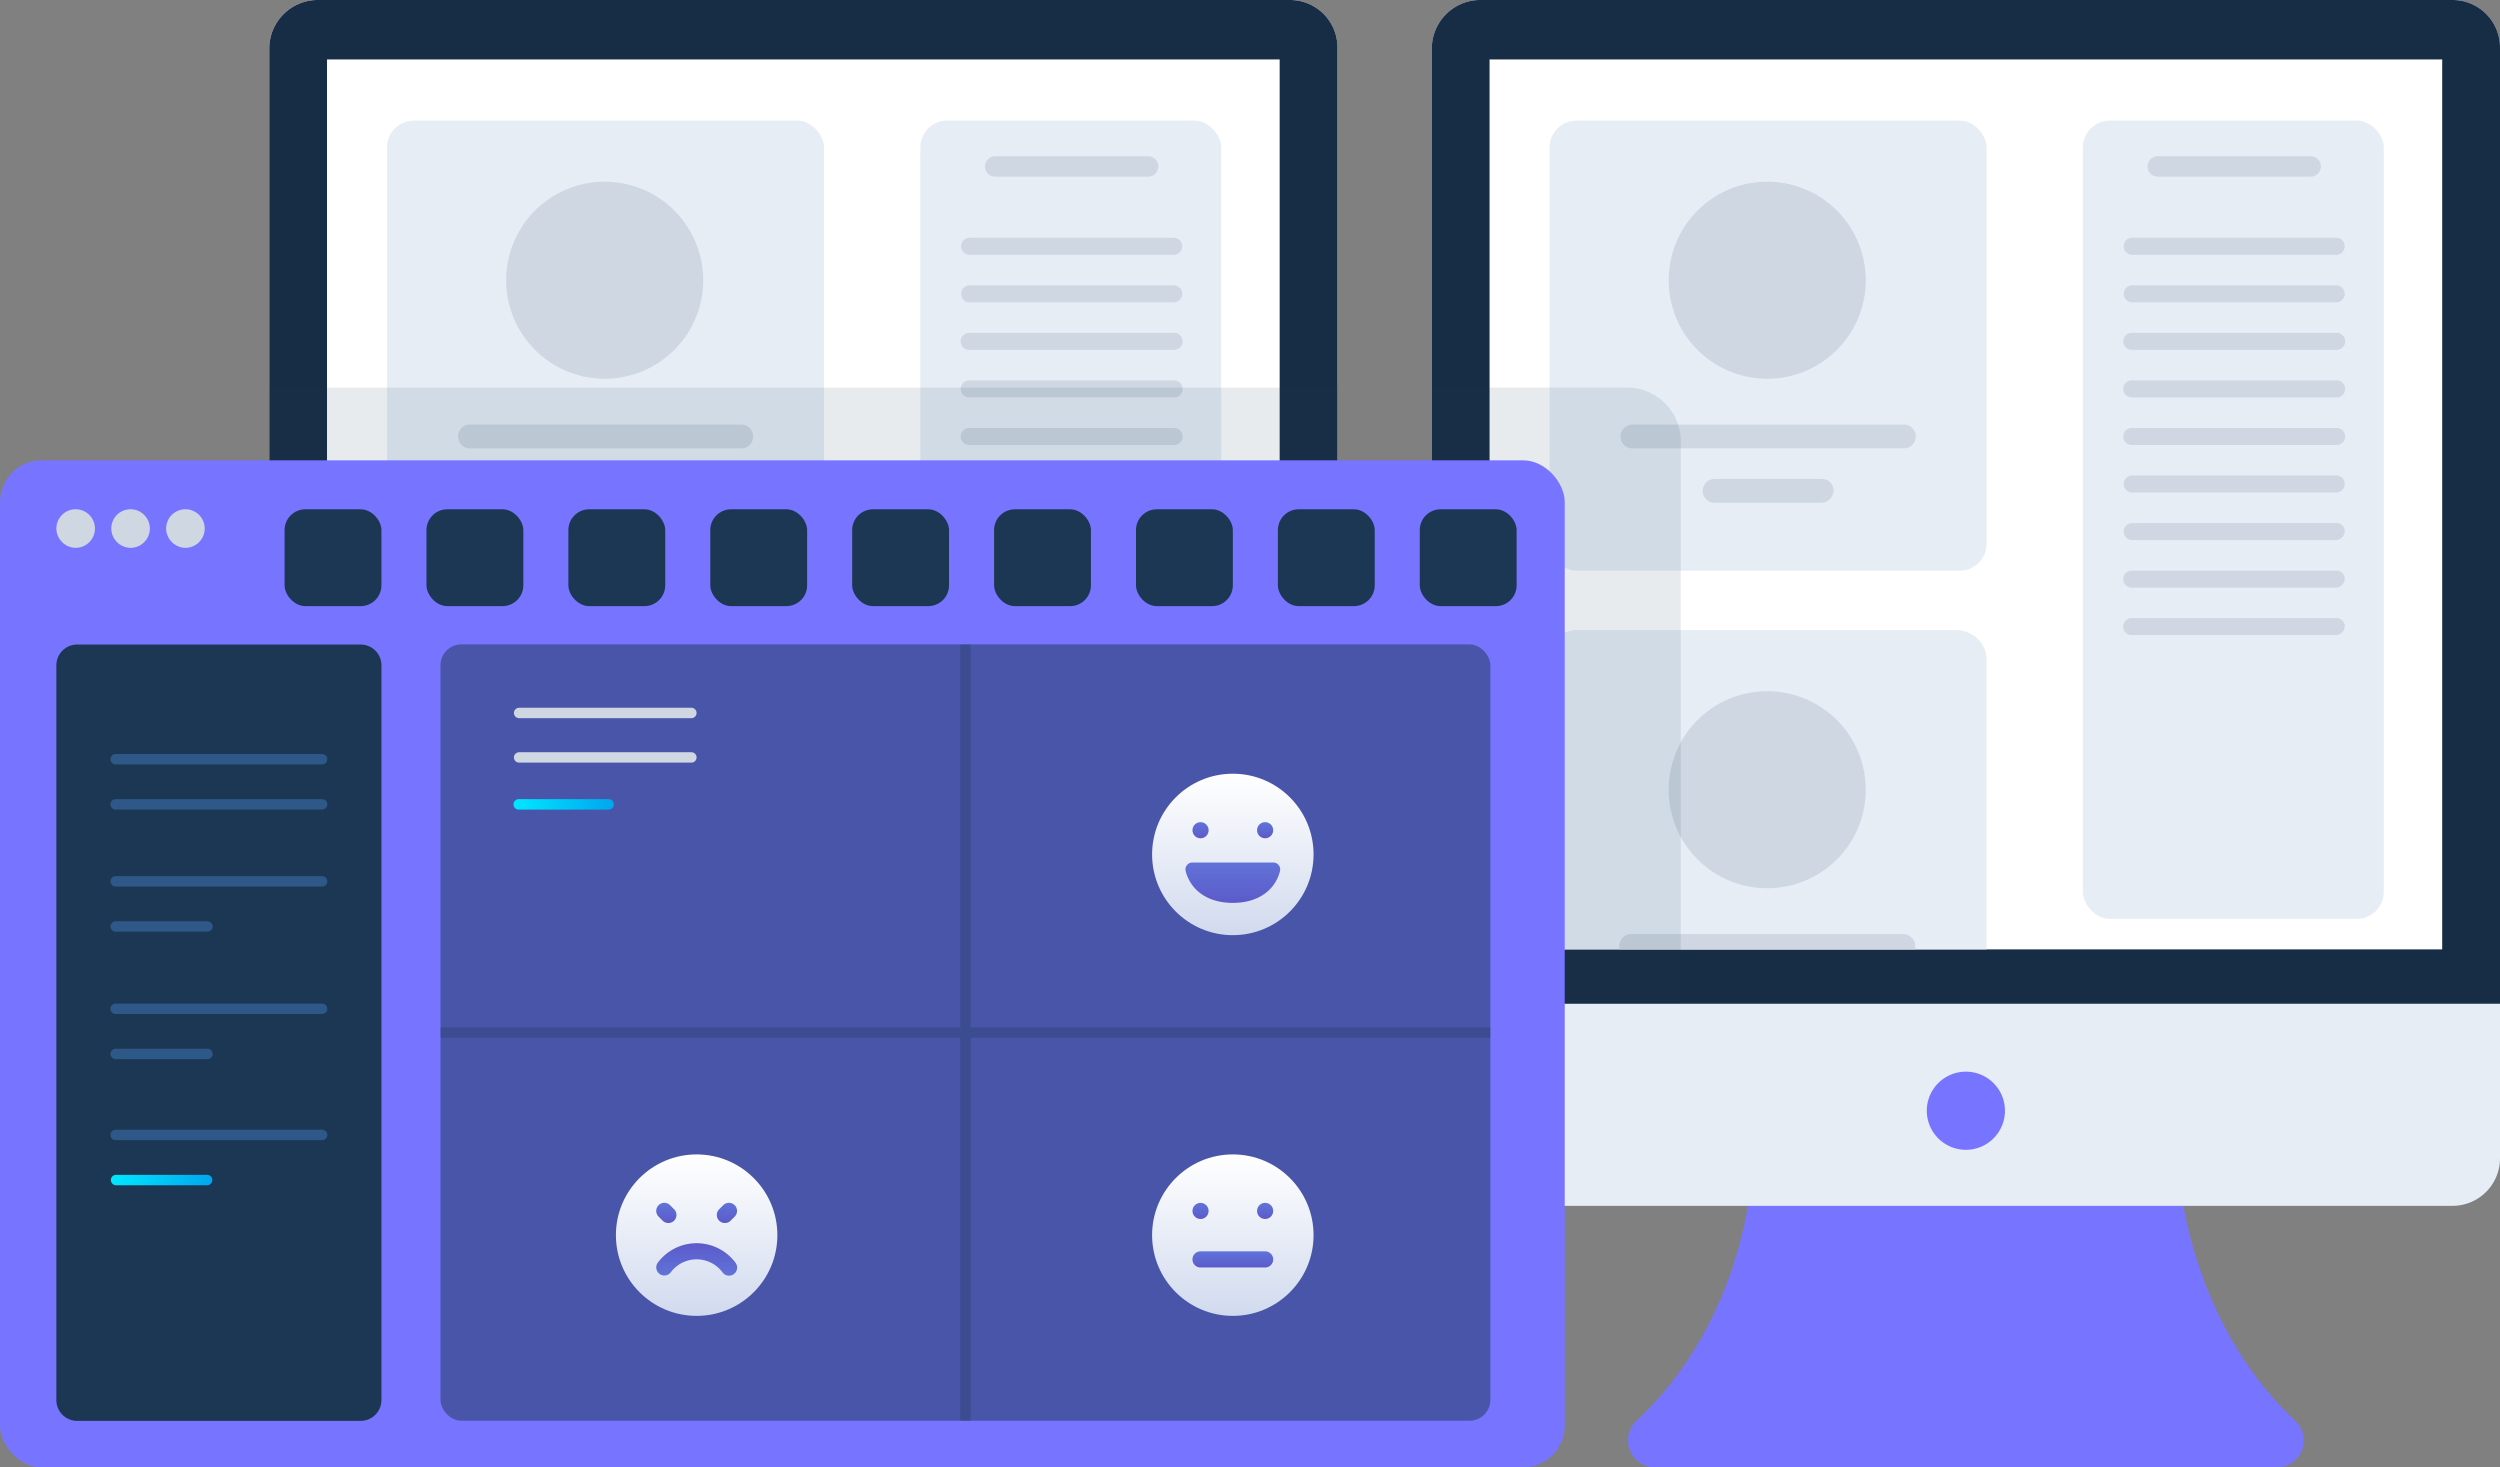 <svg xmlns="http://www.w3.org/2000/svg" xmlns:xlink="http://www.w3.org/1999/xlink" viewBox="0 0 929 545.28"><rect x="0" y="0" width="929" height="545.28" fill="#808080" stroke="none"/><defs><style>.cls-1{isolation:isolate;}.cls-2{fill:#7774ff;}.cls-3{fill:#e6edf5;}.cls-4{fill:#172d45;}.cls-5{fill:#fff;}.cls-17,.cls-6{fill:#ced7e2;}.cls-7{fill:url(#linear-gradient);}.cls-8{fill:#f5f8ff;}.cls-9{fill:#dbdfe6;}.cls-10,.cls-11,.cls-14{fill:#1c3754;}.cls-10{opacity:0.1;}.cls-11{opacity:0.5;}.cls-12,.cls-15,.cls-19{fill:none;stroke-width:3.87px;}.cls-12{stroke:#ced7e2;stroke-linejoin:round;}.cls-12,.cls-15{stroke-linecap:round;}.cls-12,.cls-17{mix-blend-mode:multiply;}.cls-13{fill:url(#linear-gradient-2);}.cls-15{stroke:#2d5887;}.cls-15,.cls-19{stroke-miterlimit:10;}.cls-16{fill:url(#linear-gradient-3);}.cls-18{opacity:0.3;}.cls-19{stroke:#1c3754;}.cls-20{fill:url(#linear-gradient-4);}.cls-21{fill:url(#linear-gradient-5);}.cls-22{fill:url(#linear-gradient-6);}.cls-23{fill:url(#linear-gradient-7);}.cls-24{fill:url(#linear-gradient-8);}.cls-25{fill:url(#linear-gradient-9);}.cls-26{fill:url(#linear-gradient-10);}.cls-27{fill:url(#linear-gradient-11);}.cls-28{fill:url(#linear-gradient-12);}.cls-29{fill:url(#linear-gradient-13);}.cls-30{fill:url(#linear-gradient-14);}.cls-31,.cls-35,.cls-37,.cls-38,.cls-39,.cls-41,.cls-42,.cls-43{fill-rule:evenodd;}.cls-31{fill:url(#linear-gradient-15);}.cls-32{fill:url(#linear-gradient-16);}.cls-33{fill:url(#linear-gradient-17);}.cls-34{fill:url(#linear-gradient-18);}.cls-35{fill:url(#linear-gradient-19);}.cls-36{fill:url(#linear-gradient-20);}.cls-37{fill:url(#linear-gradient-21);}.cls-38{fill:url(#linear-gradient-22);}.cls-39{fill:url(#linear-gradient-23);}.cls-40{fill:url(#linear-gradient-24);}.cls-41{fill:url(#linear-gradient-25);}.cls-42{fill:url(#linear-gradient-26);}.cls-43{fill:url(#linear-gradient-27);}</style><linearGradient id="linear-gradient" x1="298.53" y1="325.25" x2="298.53" y2="423.07" gradientTransform="matrix(1, 0, 0, -1, 0, 867.16)" gradientUnits="userSpaceOnUse"><stop offset="0" stop-color="#f5f8ff"/><stop offset="0.99" stop-color="#d8e0eb"/></linearGradient><linearGradient id="linear-gradient-2" x1="190.96" y1="298.9" x2="228.23" y2="298.9" gradientUnits="userSpaceOnUse"><stop offset="0" stop-color="#00e7ff"/><stop offset="1" stop-color="#00a6ee"/></linearGradient><linearGradient id="linear-gradient-3" x1="41.05" y1="438.5" x2="79.01" y2="438.5" xlink:href="#linear-gradient-2"/><linearGradient id="linear-gradient-4" x1="458.12" y1="559.65" x2="458.12" y2="539.65" gradientTransform="matrix(1, 0, 0, -1, 0, 867.16)" gradientUnits="userSpaceOnUse"><stop offset="0" stop-color="#fff"/><stop offset="1" stop-color="#d1daee"/></linearGradient><linearGradient id="linear-gradient-5" x1="458.12" y1="548.65" x2="458.12" y2="543.65" gradientTransform="matrix(1, 0, 0, -1, 0, 867.16)" gradientUnits="userSpaceOnUse"><stop offset="0" stop-color="#6073d8"/><stop offset="1" stop-color="#5c5aca"/></linearGradient><linearGradient id="linear-gradient-6" x1="454.12" y1="553.65" x2="454.12" y2="551.65" xlink:href="#linear-gradient-5"/><linearGradient id="linear-gradient-7" x1="462.12" y1="553.65" x2="462.12" y2="551.65" xlink:href="#linear-gradient-5"/><linearGradient id="linear-gradient-8" x1="458.12" y1="579.65" x2="458.12" y2="519.65" xlink:href="#linear-gradient-4"/><linearGradient id="linear-gradient-9" x1="458.12" y1="546.65" x2="458.12" y2="531.65" xlink:href="#linear-gradient-5"/><linearGradient id="linear-gradient-10" x1="446.12" y1="561.65" x2="446.12" y2="555.65" xlink:href="#linear-gradient-5"/><linearGradient id="linear-gradient-11" x1="470.12" y1="561.65" x2="470.12" y2="555.65" xlink:href="#linear-gradient-5"/><linearGradient id="linear-gradient-12" x1="458.12" y1="418.18" x2="458.12" y2="398.18" xlink:href="#linear-gradient-4"/><linearGradient id="linear-gradient-13" x1="454.12" y1="412.18" x2="454.12" y2="410.18" xlink:href="#linear-gradient-5"/><linearGradient id="linear-gradient-14" x1="462.12" y1="412.18" x2="462.12" y2="410.18" xlink:href="#linear-gradient-5"/><linearGradient id="linear-gradient-15" x1="458.12" y1="406.18" x2="458.12" y2="404.18" xlink:href="#linear-gradient-5"/><linearGradient id="linear-gradient-16" x1="458.12" y1="438.18" x2="458.12" y2="378.18" xlink:href="#linear-gradient-4"/><linearGradient id="linear-gradient-17" x1="446.12" y1="420.18" x2="446.12" y2="414.18" xlink:href="#linear-gradient-5"/><linearGradient id="linear-gradient-18" x1="470.12" y1="420.18" x2="470.12" y2="414.18" xlink:href="#linear-gradient-5"/><linearGradient id="linear-gradient-19" x1="458.12" y1="402.18" x2="458.12" y2="396.18" xlink:href="#linear-gradient-5"/><linearGradient id="linear-gradient-20" x1="258.87" y1="418.18" x2="258.87" y2="398.18" xlink:href="#linear-gradient-4"/><linearGradient id="linear-gradient-21" x1="258.87" y1="403.18" x2="258.87" y2="407.18" xlink:href="#linear-gradient-5"/><linearGradient id="linear-gradient-22" x1="255.12" y1="412.18" x2="255.12" y2="409.68" xlink:href="#linear-gradient-5"/><linearGradient id="linear-gradient-23" x1="262.62" y1="412.18" x2="262.62" y2="409.68" xlink:href="#linear-gradient-5"/><linearGradient id="linear-gradient-24" x1="258.87" y1="438.18" x2="258.87" y2="378.18" xlink:href="#linear-gradient-4"/><linearGradient id="linear-gradient-25" x1="258.87" y1="393.18" x2="258.87" y2="405.18" xlink:href="#linear-gradient-5"/><linearGradient id="linear-gradient-26" x1="247.62" y1="420.18" x2="247.62" y2="412.68" xlink:href="#linear-gradient-5"/><linearGradient id="linear-gradient-27" x1="270.12" y1="420.18" x2="270.12" y2="412.68" xlink:href="#linear-gradient-5"/></defs><g class="cls-1"><g id="Layer_2" data-name="Layer 2"><g id="icons"><g id="PACS"><path class="cls-2" d="M846.11,545.28H615A10,10,0,0,1,608.11,528c29.65-27.84,40.91-65.83,43-92.53H809.62c2.56,26.62,13.85,64.87,43.31,92.51A10,10,0,0,1,846.11,545.28Z"/><path class="cls-3" d="M929,17.67V430.42a17.65,17.65,0,0,1-17.69,17.67H549.75a18.07,18.07,0,0,1-17.68-17.67V17.67A18.06,18.06,0,0,1,549.75,0H911.31A17.65,17.65,0,0,1,929,17.67Z"/><path class="cls-4" d="M929,17.67V373H532.07V17.67A18.06,18.06,0,0,1,549.75,0H911.31A17.65,17.65,0,0,1,929,17.67Z"/><path class="cls-5" d="M907.52,22.09h-354v330.7h354Z"/><rect class="cls-3" x="575.82" y="44.81" width="162.4" height="167.25" rx="10"/><rect class="cls-3" x="774.01" y="44.81" width="111.8" height="296.63" rx="10"/><path class="cls-2" d="M730.53,427.27A14.52,14.52,0,1,0,716,412.75,14.52,14.52,0,0,0,730.53,427.27Z"/><path class="cls-6" d="M858.65,65.64H801.81a3.79,3.79,0,1,1,0-7.58h56.84a3.79,3.79,0,1,1,0,7.58Z"/><path class="cls-6" d="M868.13,94.67h-75.8a3.16,3.16,0,1,1,0-6.32h75.8a3.16,3.16,0,1,1,0,6.32Z"/><path class="cls-6" d="M868.13,112.34h-75.8a3.16,3.16,0,1,1,0-6.32h75.8a3.16,3.16,0,1,1,0,6.32Z"/><path class="cls-6" d="M868.13,130h-75.8a3.16,3.16,0,1,1,0-6.31h75.8a3.16,3.16,0,1,1,0,6.31Z"/><path class="cls-6" d="M868.13,147.68h-75.8a3.16,3.16,0,1,1,0-6.31h75.8a3.16,3.16,0,1,1,0,6.31Z"/><path class="cls-6" d="M868.13,165.35h-75.8a3.16,3.16,0,1,1,0-6.31h75.8a3.16,3.16,0,1,1,0,6.31Z"/><path class="cls-6" d="M868.13,183h-75.8a3.16,3.16,0,0,1,0-6.32h75.8a3.16,3.16,0,0,1,0,6.32Z"/><path class="cls-6" d="M868.13,200.7h-75.8a3.16,3.16,0,0,1,0-6.32h75.8a3,3,0,0,1,3.16,3.16A3.39,3.39,0,0,1,868.13,200.7Z"/><path class="cls-6" d="M868.13,218.37h-75.8a3.16,3.16,0,1,1,0-6.31h75.8a3,3,0,0,1,3.16,3.15A3.39,3.39,0,0,1,868.13,218.37Z"/><path class="cls-6" d="M868.13,236h-75.8a3.16,3.16,0,1,1,0-6.31h75.8a3,3,0,0,1,3.16,3.15A3.38,3.38,0,0,1,868.13,236Z"/><path class="cls-6" d="M656.73,140.74a36.61,36.61,0,1,0-36.64-36.61A36.62,36.62,0,0,0,656.73,140.74Z"/><path class="cls-6" d="M707.26,166.61H606.82a4.42,4.42,0,1,1,0-8.83H707.26a4.42,4.42,0,1,1,0,8.83Z"/><path class="cls-6" d="M676.94,186.81H637.15a4.42,4.42,0,1,1,0-8.84h39.79a4.32,4.32,0,0,1,4.42,4.42A4.74,4.74,0,0,1,676.94,186.81Z"/><path class="cls-3" d="M738.21,244.87V352.79h-163V244.87A10.63,10.63,0,0,1,586,234.15H726.84C733.16,234.15,738.21,239.19,738.21,244.87Z"/><path class="cls-6" d="M656.73,330.07a36.61,36.61,0,1,0-36.64-36.6A36.62,36.62,0,0,0,656.73,330.07Z"/><path class="cls-6" d="M711.68,351.54v1.26H601.77v-1.26a4.32,4.32,0,0,1,4.42-4.43H706.63C709.79,347.11,711.68,349,711.68,351.54Z"/><path class="cls-7" d="M414.11,545.28H183A10,10,0,0,1,176.11,528c29.65-27.84,40.91-65.83,43-92.53H377.62c2.56,26.62,13.85,64.87,43.31,92.51A10,10,0,0,1,414.11,545.28Z"/><path class="cls-8" d="M497,17.67V430.42a17.65,17.65,0,0,1-17.69,17.67H117.75a18.07,18.07,0,0,1-17.68-17.67V17.67A18.06,18.06,0,0,1,117.75,0H479.31A17.65,17.65,0,0,1,497,17.67Z"/><path class="cls-4" d="M497,17.67V373H100.07V17.67A18.06,18.06,0,0,1,117.75,0H479.31A17.65,17.65,0,0,1,497,17.67Z"/><path class="cls-5" d="M475.52,22.09h-354v330.7h354Z"/><rect class="cls-3" x="143.82" y="44.81" width="162.4" height="167.25" rx="10"/><rect class="cls-3" x="342.01" y="44.81" width="111.8" height="296.63" rx="10"/><path class="cls-9" d="M298.53,427.27A14.52,14.52,0,1,0,284,412.75,14.52,14.52,0,0,0,298.53,427.27Z"/><path class="cls-6" d="M426.65,65.64H369.81a3.79,3.79,0,0,1,0-7.58h56.84a3.79,3.79,0,1,1,0,7.58Z"/><path class="cls-6" d="M436.13,94.67h-75.8a3.16,3.16,0,1,1,0-6.32h75.8a3.16,3.16,0,1,1,0,6.32Z"/><path class="cls-6" d="M436.13,112.34h-75.8a3.16,3.16,0,1,1,0-6.32h75.8a3.16,3.16,0,1,1,0,6.32Z"/><path class="cls-6" d="M436.13,130h-75.8a3.16,3.16,0,1,1,0-6.31h75.8a3.16,3.16,0,1,1,0,6.31Z"/><path class="cls-6" d="M436.13,147.68h-75.8a3.16,3.16,0,1,1,0-6.31h75.8a3.16,3.16,0,1,1,0,6.31Z"/><path class="cls-6" d="M436.13,165.35h-75.8a3.16,3.16,0,1,1,0-6.31h75.8a3.16,3.16,0,1,1,0,6.31Z"/><path class="cls-6" d="M436.13,183h-75.8a3.16,3.16,0,1,1,0-6.32h75.8a3.16,3.16,0,1,1,0,6.32Z"/><path class="cls-6" d="M436.13,200.7h-75.8a3.16,3.16,0,1,1,0-6.32h75.8a3,3,0,0,1,3.16,3.16A3.39,3.39,0,0,1,436.13,200.7Z"/><path class="cls-6" d="M436.13,218.37h-75.8a3.16,3.16,0,1,1,0-6.31h75.8a3,3,0,0,1,3.16,3.15A3.39,3.39,0,0,1,436.13,218.37Z"/><path class="cls-6" d="M436.13,236h-75.8a3.16,3.16,0,1,1,0-6.31h75.8a3,3,0,0,1,3.16,3.15A3.38,3.38,0,0,1,436.13,236Z"/><path class="cls-6" d="M224.73,140.74a36.61,36.61,0,1,0-36.64-36.61A36.62,36.62,0,0,0,224.73,140.74Z"/><path class="cls-6" d="M275.26,166.61H174.82a4.42,4.42,0,1,1,0-8.83H275.26a4.42,4.42,0,1,1,0,8.83Z"/><path class="cls-6" d="M244.94,186.81H205.15a4.42,4.42,0,1,1,0-8.84h39.79a4.32,4.32,0,0,1,4.42,4.42A4.74,4.74,0,0,1,244.94,186.81Z"/><path class="cls-3" d="M306.21,244.87V352.79h-163V244.87A10.63,10.63,0,0,1,154,234.15H294.84C301.16,234.15,306.21,239.19,306.21,244.87Z"/><path class="cls-6" d="M224.73,330.07a36.61,36.61,0,1,0-36.64-36.6A36.62,36.62,0,0,0,224.73,330.07Z"/><path class="cls-6" d="M279.68,351.54v1.26H169.77v-1.26a4.32,4.32,0,0,1,4.42-4.43H274.63C277.79,347.11,279.68,349,279.68,351.54Z"/><path class="cls-10" d="M604.57,144h-72.5V373h92.5V164A20,20,0,0,0,604.57,144Z"/><rect class="cls-10" x="100.07" y="144.04" width="396.93" height="228.95"/><rect class="cls-2" y="171.06" width="581.45" height="374.22" rx="15.48"/><rect class="cls-11" x="163.69" y="239.46" width="390.13" height="288.49" rx="7.74"/><line class="cls-12" x1="192.9" y1="264.94" x2="256.92" y2="264.94"/><line class="cls-12" x1="192.9" y1="281.46" x2="256.92" y2="281.46"/><path class="cls-13" d="M226.3,300.84H192.9a1.94,1.94,0,1,1,0-3.87h33.4a1.94,1.94,0,0,1,0,3.87Z"/><path class="cls-14" d="M134,528H28.68a7.75,7.75,0,0,1-7.74-7.75v-273a7.74,7.74,0,0,1,7.74-7.74H134a7.73,7.73,0,0,1,7.74,7.74v273A7.74,7.74,0,0,1,134,528Z"/><line class="cls-15" x1="42.98" y1="282.13" x2="119.7" y2="282.13"/><line class="cls-15" x1="42.98" y1="298.9" x2="119.7" y2="298.9"/><line class="cls-15" x1="42.98" y1="327.51" x2="119.7" y2="327.51"/><line class="cls-15" x1="42.98" y1="344.28" x2="77.08" y2="344.28"/><line class="cls-15" x1="42.98" y1="374.87" x2="119.7" y2="374.87"/><line class="cls-15" x1="42.98" y1="391.64" x2="77.08" y2="391.64"/><line class="cls-15" x1="42.98" y1="421.73" x2="119.7" y2="421.73"/><path class="cls-16" d="M77.08,440.44H43a1.94,1.94,0,0,1,0-3.87h34.1a1.94,1.94,0,0,1,0,3.87Z"/><path class="cls-17" d="M28.11,203.58a7.17,7.17,0,1,0-7.17-7.17A7.29,7.29,0,0,0,28.11,203.58Z"/><path class="cls-17" d="M48.5,203.58a7.17,7.17,0,1,0-7.16-7.17A7.29,7.29,0,0,0,48.5,203.58Z"/><path class="cls-17" d="M68.89,203.58a7.17,7.17,0,1,0-7.16-7.17A7.3,7.3,0,0,0,68.89,203.58Z"/><rect class="cls-14" x="105.75" y="189.25" width="35.99" height="35.99" rx="7.74"/><rect class="cls-14" x="158.48" y="189.25" width="35.99" height="35.99" rx="7.74"/><rect class="cls-14" x="211.21" y="189.25" width="35.99" height="35.99" rx="7.74"/><rect class="cls-14" x="263.94" y="189.25" width="35.99" height="35.99" rx="7.74"/><rect class="cls-14" x="316.67" y="189.25" width="35.99" height="35.99" rx="7.74"/><rect class="cls-14" x="369.4" y="189.25" width="35.99" height="35.99" rx="7.74"/><rect class="cls-14" x="422.13" y="189.25" width="35.99" height="35.99" rx="7.74"/><rect class="cls-14" x="474.86" y="189.25" width="35.99" height="35.99" rx="7.74"/><rect class="cls-14" x="527.59" y="189.25" width="35.99" height="35.99" rx="7.74"/><g class="cls-18"><line class="cls-19" x1="358.75" y1="239.46" x2="358.75" y2="527.95"/><line class="cls-19" x1="163.69" y1="383.7" x2="553.82" y2="383.7"/></g><circle class="cls-20" cx="458.12" cy="317.51" r="10"/><path class="cls-21" d="M452.27,319.55c.53,2.11,2.41,4,5.85,4s5.33-1.85,5.85-4a.86.86,0,0,0-.89-1h-9.91A.87.87,0,0,0,452.27,319.55Z"/><circle class="cls-22" cx="454.12" cy="314.51" r="1"/><circle class="cls-23" cx="462.12" cy="314.51" r="1"/><circle class="cls-24" cx="458.12" cy="317.51" r="30"/><path class="cls-25" d="M440.57,323.61c1.58,6.34,7.23,11.9,17.55,11.9s16-5.56,17.55-11.9a2.58,2.58,0,0,0-2.68-3.1H443.26A2.59,2.59,0,0,0,440.57,323.61Z"/><circle class="cls-26" cx="446.12" cy="308.51" r="3"/><circle class="cls-27" cx="470.12" cy="308.51" r="3"/><circle class="cls-28" cx="458.12" cy="458.98" r="10"/><circle class="cls-29" cx="454.12" cy="455.98" r="1"/><circle class="cls-30" cx="462.12" cy="455.98" r="1"/><path class="cls-31" d="M453.12,462a1,1,0,0,1,1-1h8a1,1,0,0,1,0,2h-8A1,1,0,0,1,453.12,462Z"/><circle class="cls-32" cx="458.12" cy="458.98" r="30"/><circle class="cls-33" cx="446.12" cy="449.98" r="3"/><circle class="cls-34" cx="470.12" cy="449.98" r="3"/><path class="cls-35" d="M443.12,468a3,3,0,0,1,3-3h24a3,3,0,0,1,0,6h-24A3,3,0,0,1,443.12,468Z"/><circle class="cls-36" cx="258.87" cy="458.98" r="10"/><path class="cls-37" d="M254.27,463.78a1,1,0,0,0,1.4-.2,4,4,0,0,1,6.4,0,1,1,0,0,0,1.6-1.2,6,6,0,0,0-9.6,0A1,1,0,0,0,254.27,463.78Z"/><path class="cls-38" d="M254.16,455.27a1,1,0,0,1,1.41,0l.5.5a1,1,0,1,1-1.41,1.41l-.5-.5A1,1,0,0,1,254.16,455.27Z"/><path class="cls-39" d="M263.57,455.27a1,1,0,0,0-1.41,0l-.5.5a1,1,0,1,0,1.41,1.41l.5-.5A1,1,0,0,0,263.57,455.27Z"/><circle class="cls-40" cx="258.87" cy="458.98" r="30"/><path class="cls-41" d="M245.06,473.37a3,3,0,0,0,4.2-.59,12,12,0,0,1,19.21,0,3,3,0,1,0,4.79-3.61,18,18,0,0,0-28.79,0A3,3,0,0,0,245.06,473.37Z"/><path class="cls-42" d="M244.74,447.85a3,3,0,0,1,4.25,0l1.5,1.5a3,3,0,0,1-4.25,4.25l-1.5-1.5A3,3,0,0,1,244.74,447.85Z"/><path class="cls-43" d="M273,447.85a3,3,0,0,0-4.25,0l-1.5,1.5a3,3,0,0,0,4.25,4.25l1.5-1.5A3,3,0,0,0,273,447.85Z"/></g></g></g></g></svg>